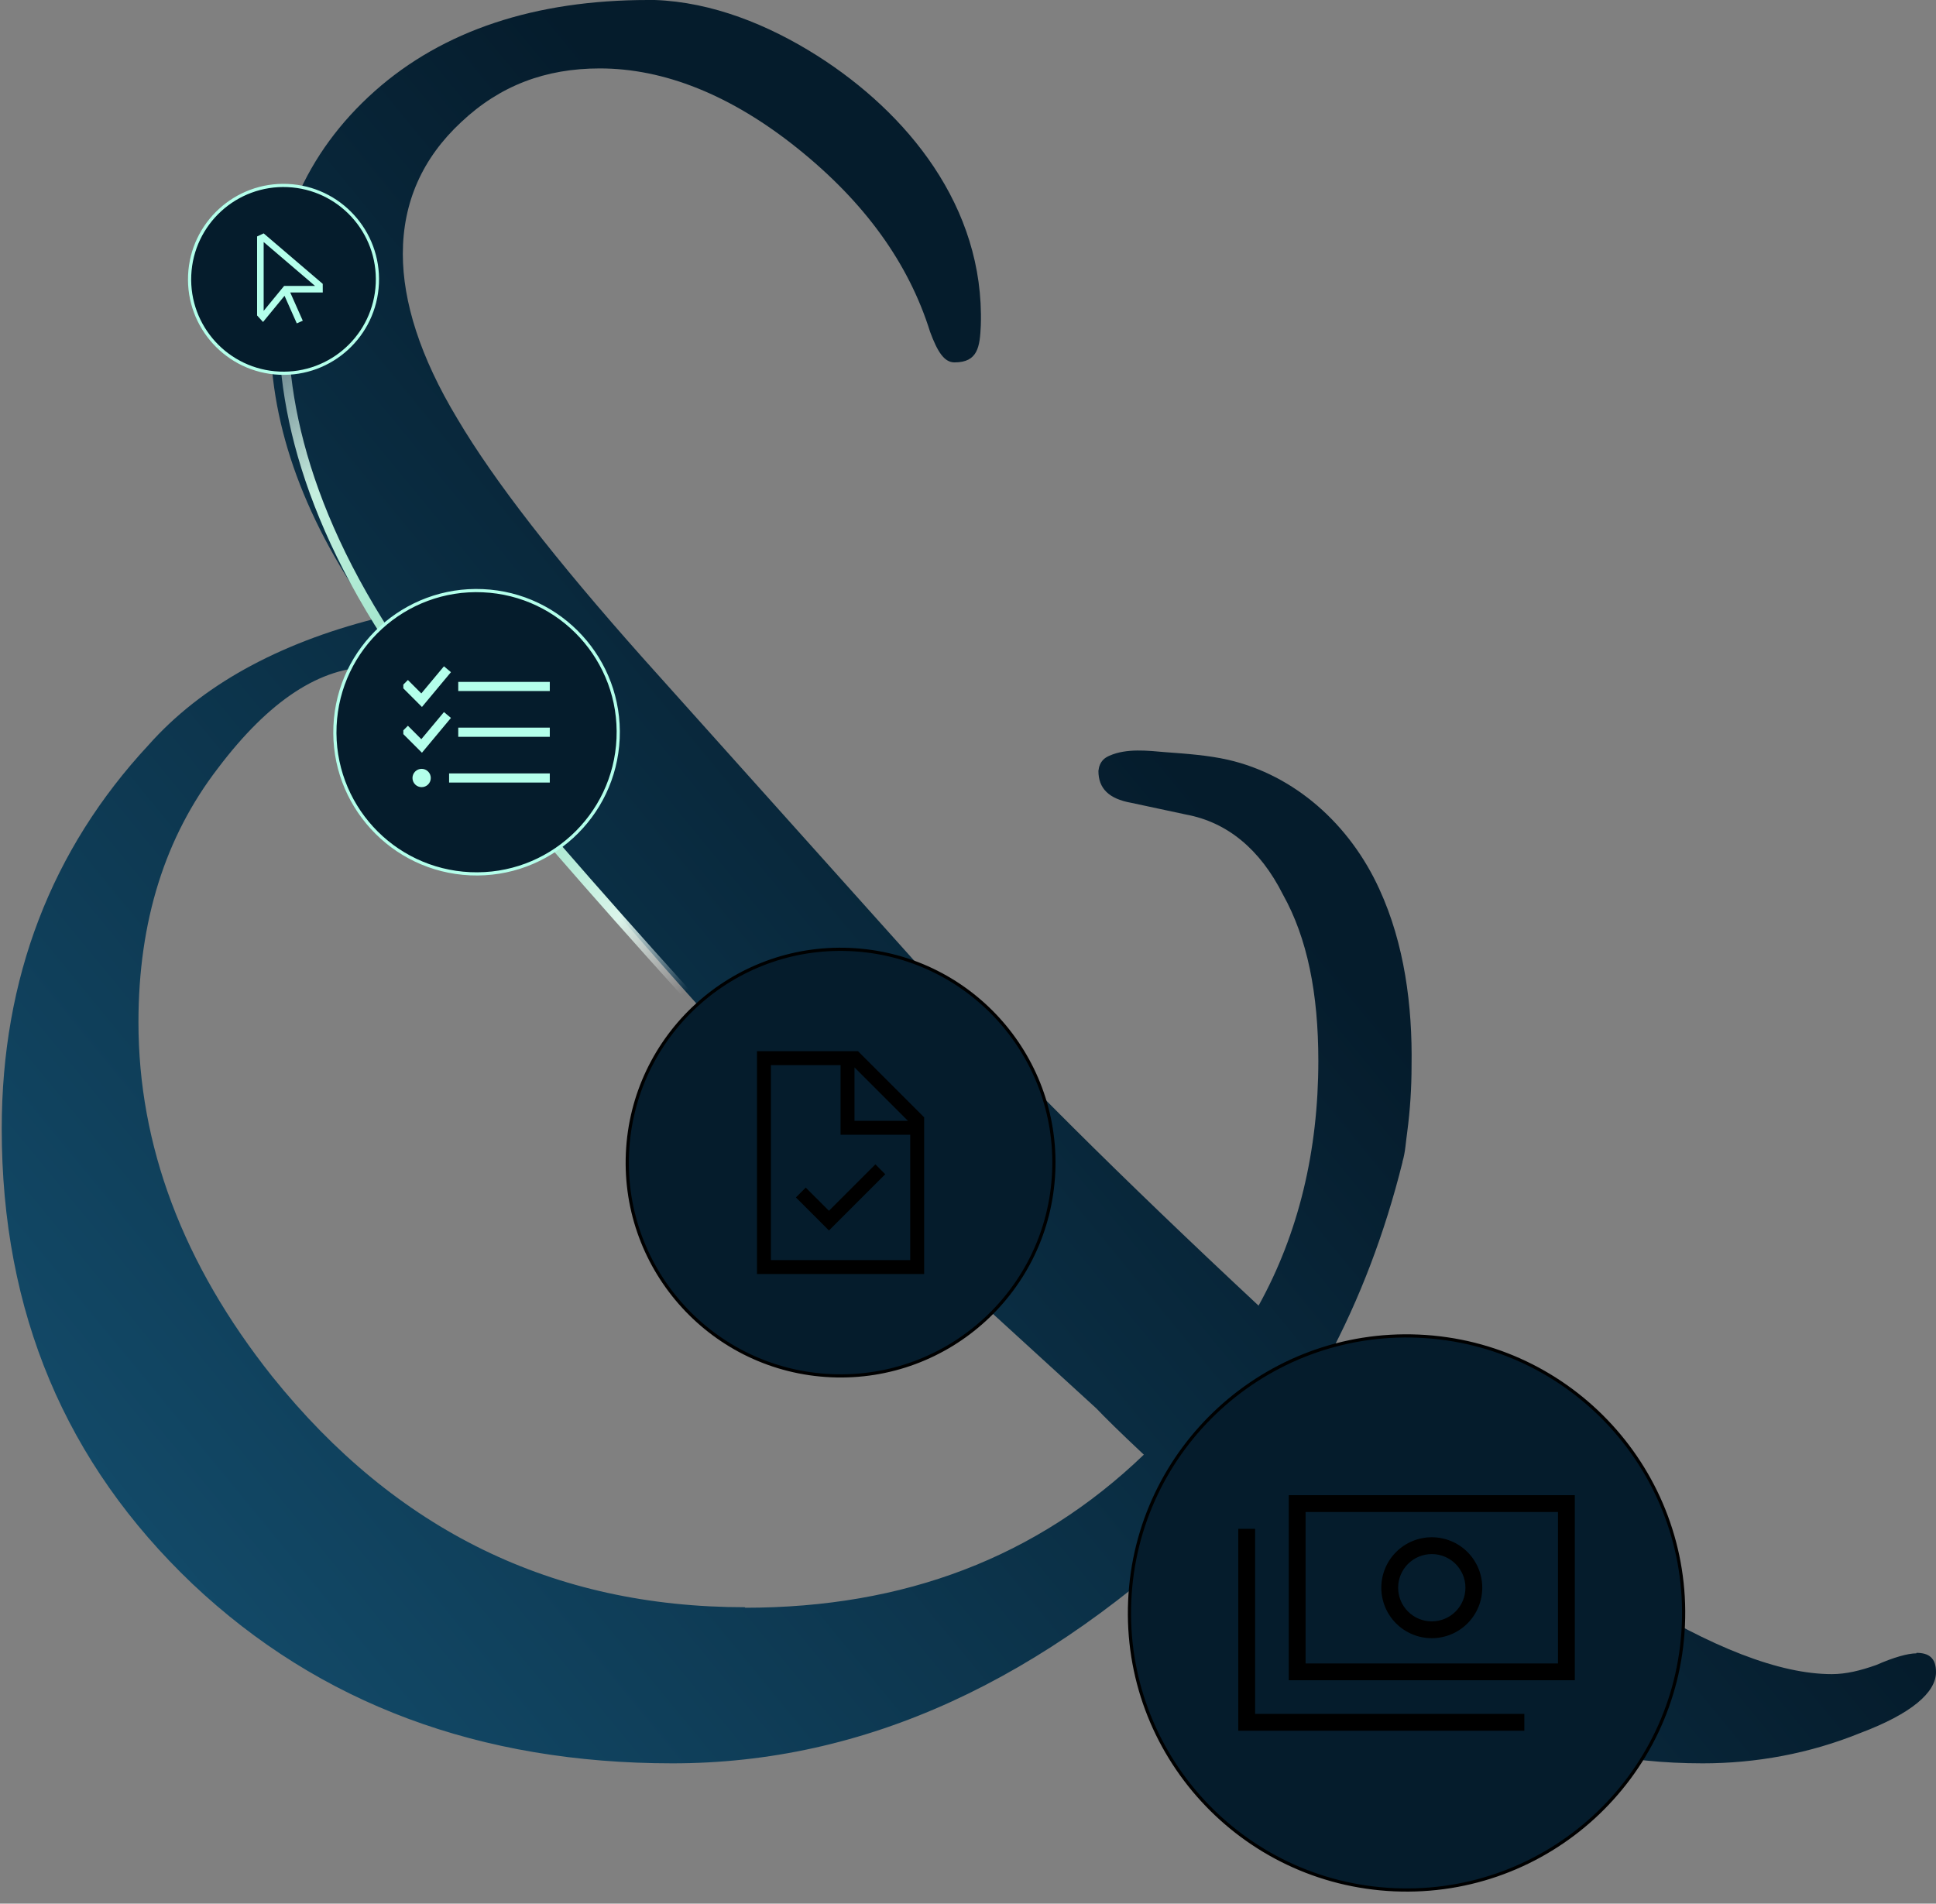 <svg width="603" height="593" viewBox="0 0 603 593" fill="none" xmlns="http://www.w3.org/2000/svg">
<rect x="0" y="0" width="603" height="593" fill="#808080" stroke="none"/>
<path d="M596.896 515.032C594.216 515.032 589.748 516.295 584.388 518.663C579.474 520.4 575.007 521.505 570.54 521.505C538.228 521.505 485.367 488.665 413.447 423.457C423.572 404.51 431.315 384.143 436.824 362.038C436.824 362.038 436.824 362.038 436.824 361.88C437.718 359.038 437.867 355.565 438.314 352.565C439.207 345.776 439.654 338.829 439.654 332.039C439.952 313.251 437.42 293.988 429.677 277.094C420.445 256.727 403.172 241.411 382.475 236.675C376.221 235.254 369.371 234.78 362.968 234.306C357.459 233.833 350.907 233.043 345.547 235.412C344.802 235.727 344.057 236.201 343.611 236.675C342.717 237.622 342.271 238.727 342.122 240.148C342.122 245.516 345.249 248.832 352.396 250.095L369.371 253.727C382.177 256.095 392.451 264.463 399.599 278.673C407.193 292.251 410.617 309.461 410.617 330.461C410.617 358.407 404.512 384.143 392.004 406.721C348.525 366.143 315.17 332.829 291.345 306.619L200.068 204.781C173.116 174.467 153.908 149.836 142.442 130.416C130.827 111.153 125.467 93.944 125.467 79.102C125.467 62.998 131.572 49.261 143.633 38.051C155.695 26.683 169.84 21.315 186.815 21.315C206.768 21.315 227.615 29.525 248.462 46.261C269.308 62.998 283.007 81.944 289.708 103.417C291.941 109.417 294.026 112.89 297.302 112.89C304.598 112.89 305.194 107.996 305.491 101.364C306.683 64.261 282.411 35.051 254.566 17.368C239.378 7.737 221.808 0.632 203.939 0C203.195 0 202.599 0 201.855 0C166.714 0 137.975 9.473 116.682 28.42C95.24 47.524 84.221 72.629 84.221 104.206C84.221 133.416 95.24 162.941 116.682 192.782C86.454 200.518 62.63 213.623 46.25 232.096C16.023 264.621 0.537 304.725 0.537 351.618C0.537 408.931 20.49 455.824 59.95 493.401C99.558 530.821 149.589 549.294 209.449 549.294C269.308 549.294 324.849 523.716 378.007 472.56C416.127 504.138 444.568 524.979 464.372 534.452C484.325 544.715 506.214 549.294 530.336 549.294C546.864 549.294 563.541 546.294 579.474 539.82C595.407 533.821 603.001 527.19 603.001 520.874C603.001 516.453 600.767 514.874 596.896 514.874M232.082 500.664C172.223 500.664 123.382 476.823 84.816 428.825C56.822 393.616 43.123 356.67 43.123 318.461C43.123 286.883 51.462 260.674 67.842 239.359C83.923 218.044 99.856 207.781 115.789 207.781C126.063 207.781 138.868 217.254 153.61 236.991C171.776 260.832 197.089 291.146 229.402 326.355C261.267 362.038 287.176 388.721 306.981 407.194L341.526 438.772C343.76 441.14 348.674 446.035 356.268 453.14C322.913 485.191 281.667 500.822 232.082 500.822" fill="url(#paint0_linear_8173_13297)"/>
<path d="M111.905 34.71C88.435 58.842 61.923 131.501 143.64 229.085C245.786 351.065 370.742 475.029 405.451 499.822C440.161 524.615 489.747 567.258 580.984 542.465" stroke="url(#paint1_linear_8173_13297)" stroke-width="2.975"/>
<circle cx="88.303" cy="87.018" r="29.255" transform="rotate(2.528 88.303 87.018)" fill="#051C2C" stroke="#B4FFEB" stroke-width="0.992"/>
<circle cx="148.432" cy="228.095" r="44.131" transform="rotate(2.528 148.432 228.095)" fill="#051C2C" stroke="#B4FFEB" stroke-width="0.992"/>
<circle cx="261.811" cy="362.16" r="66.445" transform="rotate(2.528 261.811 362.16)" fill="#051C2C" stroke="black" stroke-width="0.992"/>
<circle cx="438.093" cy="502.449" r="86.306" transform="rotate(2.528 438.093 502.449)" fill="#051C2C" stroke="black" stroke-width="0.992"/>
<g clip-path="url(#clip0_8173_13297)">
<path d="M485.261 471.004V518.172H406.648V471.004H485.261ZM406.648 465.763H401.407V471.004V518.172V523.412H406.648H485.261H490.502V518.172V471.004V465.763H485.261H406.648ZM445.954 505.069C443.174 505.069 440.508 503.965 438.543 501.999C436.577 500.034 435.473 497.368 435.473 494.588C435.473 491.808 436.577 489.142 438.543 487.176C440.508 485.21 443.174 484.106 445.954 484.106C448.734 484.106 451.4 485.21 453.366 487.176C455.332 489.142 456.436 491.808 456.436 494.588C456.436 497.368 455.332 500.034 453.366 501.999C451.4 503.965 448.734 505.069 445.954 505.069ZM430.232 494.588C430.232 498.758 431.888 502.757 434.837 505.705C437.785 508.654 441.784 510.31 445.954 510.31C450.124 510.31 454.123 508.654 457.072 505.705C460.02 502.757 461.677 498.758 461.677 494.588C461.677 490.418 460.02 486.419 457.072 483.47C454.123 480.522 450.124 478.865 445.954 478.865C441.784 478.865 437.785 480.522 434.837 483.47C431.888 486.419 430.232 490.418 430.232 494.588ZM390.925 478.865V476.245H385.685V478.865V536.515V539.135H388.305H472.159H474.779V533.894H472.159H390.925V478.865Z" fill="black"/>
</g>
<g clip-path="url(#clip1_8173_13297)">
<path d="M240.117 392.531V331.789H261.811V351.313V353.482H263.98H283.504V392.531H240.117ZM266.149 332.507L282.786 349.144H266.149V332.507ZM267.234 327.45H240.117H235.778V331.789V392.531V396.87H240.117H283.504H287.843V392.531V348.059L267.234 327.45ZM274.19 367.312L275.722 365.78L272.658 362.702L271.125 364.234L258.191 377.169L252.496 371.475L250.964 369.942L247.9 373.007L249.432 374.539L256.658 381.765L258.191 383.311L259.723 381.779L274.19 367.312Z" fill="black"/>
</g>
<g clip-path="url(#clip2_8173_13297)">
<path d="M139.549 210.471L140.458 209.384L138.275 207.558L137.358 208.654L131.228 216.004L128.056 212.832L127.049 211.826L125.035 213.839L126.042 214.846L130.319 219.123L131.424 220.228L132.421 219.025L139.549 210.471ZM139.549 224.727L140.458 223.64L138.275 221.814L137.366 222.909L131.228 230.26L128.056 227.088L127.049 226.081L125.035 228.095L126.042 229.102L130.319 233.379L131.424 234.483L132.421 233.281L139.549 224.727ZM142.73 212.414V215.265H144.156H169.816H171.242V212.414H169.816H144.156H142.73ZM142.73 226.669V229.521H144.156H169.816H171.242V226.669H169.816H144.156H142.73ZM139.879 240.925V243.776H141.305H169.816H171.242V240.925H169.816H141.305H139.879ZM134.177 242.351C134.177 241.595 133.876 240.869 133.342 240.335C132.807 239.8 132.082 239.5 131.326 239.5C130.569 239.5 129.844 239.8 129.309 240.335C128.775 240.869 128.474 241.595 128.474 242.351C128.474 243.107 128.775 243.832 129.309 244.367C129.844 244.902 130.569 245.202 131.326 245.202C132.082 245.202 132.807 244.902 133.342 244.367C133.876 243.832 134.177 243.107 134.177 242.351Z" fill="#B4FFEB"/>
</g>
<g clip-path="url(#clip3_8173_13297)">
<path d="M90.399 91.109H98.485H100.53L100.524 89.064V88.425L82.122 72.701L80.076 73.653V98.268L80.536 98.773L81.93 100.301L83.24 98.703L88.622 92.145L92.438 100.735L94.305 99.904L90.399 91.109ZM87.881 89.812L82.122 96.836V75.392L98.121 89.064H89.466H88.501L87.887 89.812H87.881Z" fill="#B4FFEB"/>
</g>
<defs>
<linearGradient id="paint0_linear_8173_13297" x1="396.501" y1="274.647" x2="24.81" y2="580.238" gradientUnits="userSpaceOnUse">
<stop stop-color="#051C2C"/>
<stop offset="1" stop-color="#155273"/>
</linearGradient>
<linearGradient id="paint1_linear_8173_13297" x1="76.402" y1="75.37" x2="563.332" y2="544.449" gradientUnits="userSpaceOnUse">
<stop offset="0.005" stop-color="#F5F5F5" stop-opacity="0"/>
<stop offset="0.103" stop-color="#C4EFDF"/>
<stop offset="0.251" stop-color="#7EDCB8"/>
<stop offset="0.34" stop-color="#DBF5EB"/>
<stop offset="0.386" stop-color="white" stop-opacity="0"/>
</linearGradient>
<clipPath id="clip0_8173_13297">
<rect width="104.817" height="83.854" fill="white" transform="translate(385.685 460.522)"/>
</clipPath>
<clipPath id="clip1_8173_13297">
<rect width="52.065" height="69.42" fill="white" transform="translate(235.778 327.45)"/>
</clipPath>
<clipPath id="clip2_8173_13297">
<rect width="45.619" height="45.619" fill="white" transform="translate(125.623 205.286)"/>
</clipPath>
<clipPath id="clip3_8173_13297">
<rect width="20.454" height="32.726" fill="white" transform="translate(80.076 70.655)"/>
</clipPath>
</defs>
</svg>
